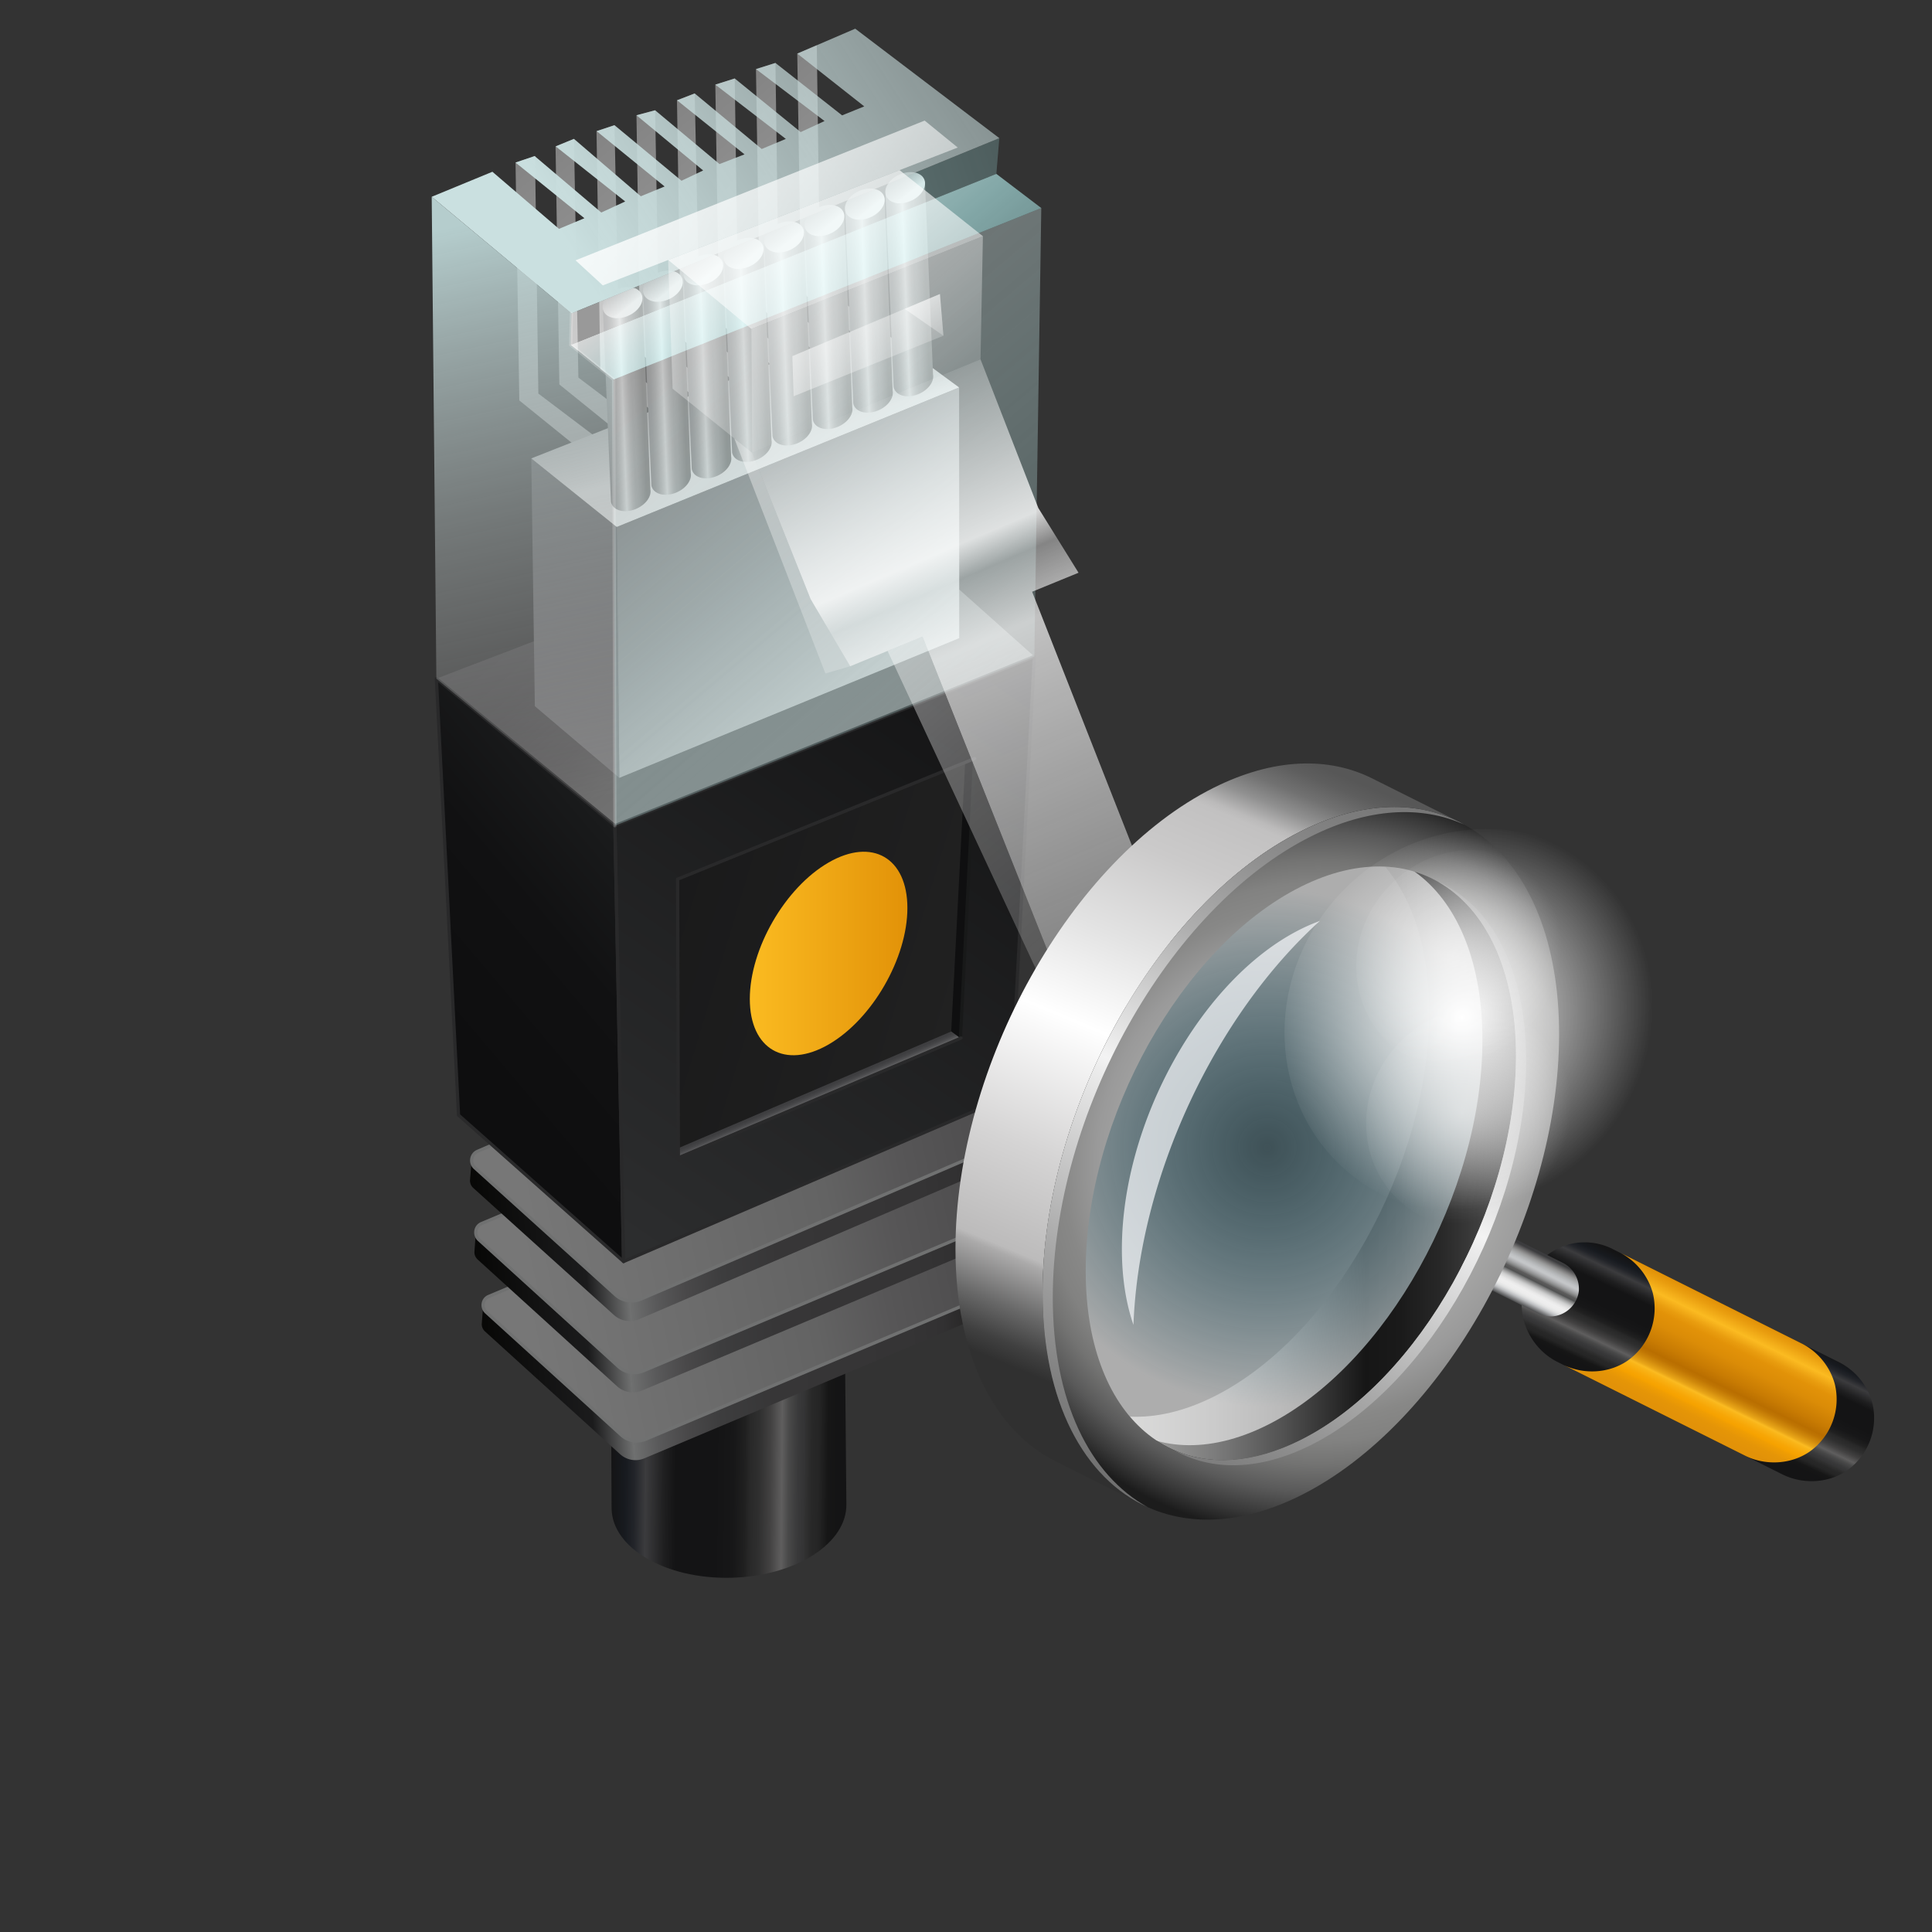 <svg xmlns="http://www.w3.org/2000/svg" xmlns:xlink="http://www.w3.org/1999/xlink" viewBox="0 0 600 600"><rect x="0" y="0" width="600" height="600" fill="#333333" stroke="none"/><linearGradient id="a"><stop stop-color="#141415" offset="0"/><stop stop-color="#171a1f" offset=".06"/><stop stop-color="#222429" offset=".1"/><stop stop-color="#3c3c3e" offset=".15"/><stop stop-color="#3b3b3d" offset=".15"/><stop stop-color="#1f1f20" offset=".23"/><stop stop-color="#141415" offset=".28"/><stop stop-color="#141415" offset=".45"/><stop stop-color="#171718" offset=".53"/><stop stop-color="#202020" offset=".58"/><stop stop-color="#282828" offset=".6"/><stop stop-color="#2f2f2f" offset=".64"/><stop stop-color="#424141" offset=".69"/><stop stop-color="#5f5e5e" offset=".74"/><stop stop-color="#494949" offset=".77"/><stop stop-color="#39393a" offset=".81"/><stop stop-color="#333334" offset=".84"/><stop stop-color="#323232" offset=".84"/><stop stop-color="#282828" offset=".87"/><stop stop-color="#252525" offset=".9"/><stop stop-color="#161616" offset=".94"/><stop stop-color="#141415" offset=".98"/></linearGradient><linearGradient y2="-1813.72" y1="-1761.43" xlink:href="#a" x2="2524.34" x1="2475.46" gradientUnits="userSpaceOnUse" gradientTransform="rotate(47.41 -1174.35 -3263.27)" id="l"/><linearGradient id="b"><stop stop-color="#1a1a19" offset="0"/><stop stop-color="#1b1b1a" offset="0"/><stop stop-color="#2a2929" offset=".04"/><stop stop-color="#323132" offset=".08"/><stop stop-color="#353435" offset=".15"/><stop stop-color="#373637" offset=".43"/><stop stop-color="#3d3d3e" offset=".54"/><stop stop-color="#494849" offset=".61"/><stop stop-color="#59595a" offset=".67"/><stop stop-color="#6e6f6f" offset=".72"/><stop stop-color="#707171" offset=".72"/><stop stop-color="#1b1b1c" offset=".8"/><stop stop-color="#080807" offset="1"/></linearGradient><linearGradient y2="-1387.73" y1="-1512.49" xlink:href="#b" x2="2737.6" x1="2827.6" gradientUnits="userSpaceOnUse" gradientTransform="rotate(49.78 -515.19 -3264.24)" id="m"/><linearGradient id="c"><stop stop-color="#474647" offset="0"/><stop stop-color="#4b4a4b" offset=".19"/><stop stop-color="#575657" offset=".39"/><stop stop-color="#636363" offset=".52"/><stop stop-color="#777" offset="1"/></linearGradient><linearGradient y2="-1402.44" y1="-1562.52" xlink:href="#c" x2="2743.15" x1="2828.4" gradientUnits="userSpaceOnUse" gradientTransform="rotate(49.78 -515.19 -3264.24)" id="n"/><linearGradient y2="-1400.11" y1="-1528.65" xlink:href="#b" x2="2719.57" x1="2812.3" gradientUnits="userSpaceOnUse" gradientTransform="rotate(49.78 -515.19 -3264.24)" id="o"/><linearGradient y2="-1415.26" y1="-1580.19" xlink:href="#c" x2="2725.3" x1="2813.13" gradientUnits="userSpaceOnUse" gradientTransform="rotate(49.78 -515.19 -3264.24)" id="p"/><linearGradient y2="-1413.44" y1="-1545" xlink:href="#b" x2="2701.72" x1="2796.63" gradientUnits="userSpaceOnUse" gradientTransform="rotate(49.78 -515.19 -3264.24)" id="q"/><linearGradient y2="-1428.99" y1="-1598.03" xlink:href="#c" x2="2707.54" x1="2797.56" gradientUnits="userSpaceOnUse" gradientTransform="rotate(49.78 -515.19 -3264.24)" id="r"/><linearGradient y2="-1653" y1="-1450.15" x2="2673.61" x1="2727.38" gradientUnits="userSpaceOnUse" gradientTransform="rotate(49.78 -515.19 -3264.24)" id="s"><stop stop-color="#2c2d2e" offset="0"/><stop stop-color="#131314" offset="1"/></linearGradient><linearGradient y2="-1447.9" y1="-1537.77" x2="2646.43" x1="2646.43" gradientUnits="userSpaceOnUse" gradientTransform="rotate(49.78 -515.19 -3264.24)" id="t"><stop stop-color="#1f2021" offset="0"/><stop stop-color="#191a1b" offset=".14"/><stop stop-color="#111112" offset=".49"/><stop stop-color="#0e0e0f" offset="1"/></linearGradient><linearGradient y2="-1590.32" y1="-1590.32" xlink:href="#c" x2="2673.21" x1="2558.55" gradientUnits="userSpaceOnUse" gradientTransform="rotate(49.78 -515.19 -3264.24)" id="u"/><clipPath id="w"><path d="M210.44 273.03l.04 86.59 87.79-37.17 4.41-86.88z"/></clipPath><linearGradient y2="-1479.91" y1="-1578.41" x2="2589.43" x1="2741.35" gradientUnits="userSpaceOnUse" gradientTransform="rotate(49.78 -515.19 -3264.24)" id="v"><stop stop-color="#212121" offset="0"/><stop stop-color="#141415" offset="1"/></linearGradient><linearGradient y2="-1523.82" y1="-1525.45" x2="2734.79" x1="2729.49" gradientUnits="userSpaceOnUse" gradientTransform="rotate(49.78 -515.19 -3264.24)" id="x"><stop stop-color="#3c3c3e" offset=".23"/><stop stop-color="#3e3e40" offset=".54"/><stop stop-color="#464648" offset=".69"/><stop stop-color="#535355" offset=".81"/><stop stop-color="#666667" offset=".92"/><stop stop-color="#7c7c7d" offset="1"/></linearGradient><linearGradient id="d"><stop stop-opacity=".6" stop-color="#b8b8b8" offset="0"/><stop stop-opacity=".58" stop-color="#d1d1d1" offset=".23"/><stop stop-opacity=".55" stop-color="#eaeaea" offset=".52"/><stop stop-opacity=".52" stop-color="#fafafa" offset=".79"/><stop stop-opacity=".5" stop-color="#fff" offset="1"/></linearGradient><linearGradient y2="-1619.04" y1="-1619.04" xlink:href="#d" x2="2560.99" x1="2452.03" gradientUnits="userSpaceOnUse" gradientTransform="rotate(49.78 -515.19 -3264.24)" id="y"/><linearGradient y2="-1631.72" y1="-1631.72" xlink:href="#d" x2="2565.22" x1="2456.27" gradientUnits="userSpaceOnUse" gradientTransform="rotate(49.78 -515.19 -3264.24)" id="z"/><linearGradient y2="-1644.29" y1="-1644.29" xlink:href="#d" x2="2569.79" x1="2460.83" gradientUnits="userSpaceOnUse" gradientTransform="rotate(49.78 -515.19 -3264.24)" id="A"/><linearGradient y2="-1656.93" y1="-1656.93" xlink:href="#d" x2="2574.04" x1="2465.08" gradientUnits="userSpaceOnUse" gradientTransform="rotate(49.78 -515.19 -3264.24)" id="B"/><linearGradient y2="-1669.63" y1="-1669.63" xlink:href="#d" x2="2578.6" x1="2469.64" gradientUnits="userSpaceOnUse" gradientTransform="rotate(49.78 -515.19 -3264.24)" id="C"/><linearGradient y2="-1681.98" y1="-1681.98" xlink:href="#d" x2="2582.6" x1="2473.64" gradientUnits="userSpaceOnUse" gradientTransform="rotate(49.78 -515.19 -3264.24)" id="D"/><linearGradient y2="-1694.74" y1="-1694.74" xlink:href="#d" x2="2587.05" x1="2478.09" gradientUnits="userSpaceOnUse" gradientTransform="rotate(49.78 -515.19 -3264.24)" id="E"/><linearGradient y2="-1707.87" y1="-1707.87" xlink:href="#d" x2="2591.66" x1="2482.7" gradientUnits="userSpaceOnUse" gradientTransform="rotate(49.78 -515.19 -3264.24)" id="F"/><linearGradient id="e"><stop stop-color="#3c3c3e" offset="0"/><stop stop-color="#464647" offset=".12"/><stop stop-color="#5f5f61" offset=".32"/><stop stop-color="#89898a" offset=".57"/><stop stop-color="#c3c3c3" offset=".86"/><stop stop-color="#e0e0e0" offset="1"/></linearGradient><linearGradient y2="-1423.93" y1="-1643.89" xlink:href="#e" x2="2798.45" x1="2439.19" gradientUnits="userSpaceOnUse" gradientTransform="rotate(49.78 -515.19 -3264.24)" id="G"/><linearGradient y2="-1620.12" y1="-1620.12" xlink:href="#e" x2="2675.69" x1="2480.14" gradientUnits="userSpaceOnUse" gradientTransform="rotate(49.78 -515.19 -3264.24)" id="H"/><linearGradient id="f"><stop stop-color="#3c3c3e" offset="0"/><stop stop-color="#505051" offset=".08"/><stop stop-color="#838384" offset=".26"/><stop stop-color="#d4d4d4" offset=".5"/><stop stop-color="#e1e1e1" offset=".53"/></linearGradient><linearGradient y2="-1615.89" y1="-1664.77" xlink:href="#f" x2="2616.31" x1="2509.39" gradientUnits="userSpaceOnUse" gradientTransform="rotate(49.78 -515.19 -3264.24)" id="I"/><linearGradient id="g"><stop stop-color="#7e7e7f" offset="0"/><stop stop-color="#858586" offset=".08"/><stop stop-color="#9a9a9a" offset=".2"/><stop stop-color="#bbb" offset=".34"/><stop stop-color="#d4d4d4" offset=".43"/><stop stop-color="#bfbebe" offset=".5"/><stop stop-color="#a6a5a5" offset=".6"/><stop stop-color="#969696" offset=".69"/><stop stop-color="#919191" offset=".76"/><stop stop-color="#70706f" offset="1"/></linearGradient><linearGradient y2="-1621.37" y1="-1612.68" xlink:href="#g" x2="2534.7" x1="2527.91" gradientUnits="userSpaceOnUse" gradientTransform="rotate(49.78 -515.19 -3264.24)" id="J"/><linearGradient y2="-1636.46" y1="-1637.01" xlink:href="#f" x2="2523.03" x1="2492.61" gradientUnits="userSpaceOnUse" gradientTransform="rotate(49.78 -515.19 -3264.24)" id="K"/><linearGradient y2="-1634.24" y1="-1625.55" xlink:href="#g" x2="2538.9" x1="2532.11" gradientUnits="userSpaceOnUse" gradientTransform="rotate(49.78 -515.19 -3264.24)" id="L"/><linearGradient y2="-1649.33" y1="-1649.87" xlink:href="#f" x2="2527.23" x1="2496.82" gradientUnits="userSpaceOnUse" gradientTransform="rotate(49.78 -515.19 -3264.24)" id="M"/><linearGradient y2="-1647.11" y1="-1638.42" xlink:href="#g" x2="2543.11" x1="2536.32" gradientUnits="userSpaceOnUse" gradientTransform="rotate(49.78 -515.19 -3264.24)" id="N"/><linearGradient y2="-1662.2" y1="-1662.74" xlink:href="#f" x2="2531.43" x1="2501.02" gradientUnits="userSpaceOnUse" gradientTransform="rotate(49.78 -515.19 -3264.24)" id="O"/><linearGradient y2="-1659.98" y1="-1651.29" xlink:href="#g" x2="2547.31" x1="2540.52" gradientUnits="userSpaceOnUse" gradientTransform="rotate(49.78 -515.19 -3264.24)" id="P"/><linearGradient y2="-1675.07" y1="-1675.61" xlink:href="#f" x2="2535.64" x1="2505.22" gradientUnits="userSpaceOnUse" gradientTransform="rotate(49.78 -515.19 -3264.24)" id="Q"/><linearGradient y2="-1672.84" y1="-1664.15" xlink:href="#g" x2="2551.51" x1="2544.72" gradientUnits="userSpaceOnUse" gradientTransform="rotate(49.78 -515.19 -3264.24)" id="R"/><linearGradient y2="-1687.93" y1="-1688.48" xlink:href="#f" x2="2539.84" x1="2509.43" gradientUnits="userSpaceOnUse" gradientTransform="rotate(49.78 -515.19 -3264.24)" id="S"/><linearGradient y2="-1685.71" y1="-1677.02" xlink:href="#g" x2="2555.72" x1="2548.93" gradientUnits="userSpaceOnUse" gradientTransform="rotate(49.78 -515.19 -3264.24)" id="T"/><linearGradient y2="-1700.8" y1="-1701.34" xlink:href="#f" x2="2544.04" x1="2513.63" gradientUnits="userSpaceOnUse" gradientTransform="rotate(49.78 -515.19 -3264.24)" id="U"/><linearGradient y2="-1698.58" y1="-1689.89" xlink:href="#g" x2="2559.92" x1="2553.13" gradientUnits="userSpaceOnUse" gradientTransform="rotate(49.78 -515.19 -3264.24)" id="V"/><linearGradient y2="-1713.67" y1="-1714.21" xlink:href="#f" x2="2548.25" x1="2517.83" gradientUnits="userSpaceOnUse" gradientTransform="rotate(49.78 -515.19 -3264.24)" id="W"/><linearGradient y2="-1711.45" y1="-1702.76" xlink:href="#g" x2="2564.12" x1="2557.34" gradientUnits="userSpaceOnUse" gradientTransform="rotate(49.78 -515.19 -3264.24)" id="X"/><linearGradient y2="-1726.54" y1="-1727.08" xlink:href="#f" x2="2552.45" x1="2522.04" gradientUnits="userSpaceOnUse" gradientTransform="rotate(49.78 -515.19 -3264.24)" id="Y"/><linearGradient y2="-1527.87" y1="-1613.41" x2="2616.96" x1="2455.66" gradientUnits="userSpaceOnUse" gradientTransform="rotate(49.78 -515.19 -3264.24)" id="Z"><stop stop-opacity=".9" stop-color="#c3dede" offset="0"/><stop stop-opacity=".76" stop-color="#b7caca" offset=".2"/><stop stop-opacity=".55" stop-color="#a8b1b1" offset=".5"/><stop stop-opacity=".36" stop-color="#9fa1a1" offset=".78"/><stop stop-opacity=".2" stop-color="#9c9c9c" offset="1"/></linearGradient><linearGradient y2="-1642.52" y1="-1642.52" x2="2673.21" x1="2523.18" gradientUnits="userSpaceOnUse" gradientTransform="rotate(49.78 -515.19 -3264.24)" id="aa"><stop stop-opacity=".5" stop-color="#b0b0b0" offset="0"/><stop stop-opacity=".42" stop-color="#bdd1d1" offset=".28"/><stop stop-opacity=".33" stop-color="#c6eaea" offset=".55"/><stop stop-opacity=".26" stop-color="#ccfafa" offset=".8"/><stop stop-opacity=".2" stop-color="#ceffff" offset="1"/></linearGradient><linearGradient y2="-1685.5" y1="-1685.5" x2="2568.26" x1="2506.34" gradientUnits="userSpaceOnUse" gradientTransform="rotate(49.78 -515.19 -3264.24)" id="ab"><stop stop-opacity=".8" stop-color="#fff" offset="0"/><stop stop-opacity=".73" stop-color="#e8ffff" offset=".22"/><stop stop-opacity=".65" stop-color="#cfffff" offset=".51"/><stop stop-opacity=".57" stop-color="#bfffff" offset=".78"/><stop stop-opacity=".5" stop-color="#baffff" offset="1"/></linearGradient><linearGradient y2="-1757.9" y1="-1630" x2="2553.94" x1="2500.99" gradientUnits="userSpaceOnUse" gradientTransform="rotate(49.78 -515.19 -3264.24)" id="ac"><stop stop-opacity=".5" stop-color="#fff" offset="0"/><stop stop-opacity=".42" stop-color="#e1ffff" offset=".26"/><stop stop-opacity=".34" stop-color="#c8ffff" offset=".54"/><stop stop-opacity=".26" stop-color="#b8ffff" offset=".79"/><stop stop-opacity=".2" stop-color="#b3ffff" offset="1"/></linearGradient><linearGradient y2="-1794.95" y1="-1633.65" x2="2507.08" x1="2486.71" gradientUnits="userSpaceOnUse" gradientTransform="rotate(49.78 -515.19 -3264.24)" id="ad"><stop stop-color="#cae0e0" offset="0"/><stop stop-opacity=".81" stop-color="#c5d9d9" offset=".39"/><stop stop-opacity=".5" stop-color="#c1d4d4" offset="1"/></linearGradient><linearGradient id="h"><stop stop-opacity=".8" stop-color="#fff" offset="0"/><stop stop-opacity=".5" stop-color="#fff" offset="1"/></linearGradient><linearGradient y2="-1690.72" y1="-1690.72" xlink:href="#h" x2="2537.16" x1="2487.27" gradientUnits="userSpaceOnUse" gradientTransform="rotate(49.78 -515.19 -3264.24)" id="ae"/><linearGradient y2="-1695.82" y1="-1695.82" xlink:href="#h" x2="2563.23" x1="2505.76" gradientUnits="userSpaceOnUse" gradientTransform="rotate(49.78 -515.19 -3264.24)" id="af"/><linearGradient id="i"><stop stop-opacity=".5" stop-color="#fff" offset="0"/><stop stop-opacity=".2" stop-color="#fff" offset="1"/></linearGradient><linearGradient y2="-1686.45" y1="-1686.45" xlink:href="#i" x2="2591.95" x1="2538.79" gradientUnits="userSpaceOnUse" gradientTransform="rotate(49.78 -515.19 -3264.24)" id="ag"/><linearGradient id="j"><stop stop-opacity=".4" stop-color="#fff" offset="0"/><stop stop-opacity=".2" stop-color="#fff" offset="1"/></linearGradient><linearGradient y2="-1646.69" y1="-1646.69" xlink:href="#j" x2="2568.33" x1="2505.76" gradientUnits="userSpaceOnUse" gradientTransform="rotate(49.78 -515.19 -3264.24)" id="ah"/><linearGradient y2="-1623.92" y1="-1623.92" xlink:href="#j" x2="2638.59" x1="2561.35" gradientUnits="userSpaceOnUse" gradientTransform="rotate(49.78 -515.19 -3264.24)" id="ai"/><linearGradient y2="-1614.72" y1="-1674.19" x2="2773.49" x1="2580.42" gradientUnits="userSpaceOnUse" gradientTransform="rotate(49.78 -515.19 -3264.24)" id="aj"><stop stop-opacity=".3" stop-color="#fff" offset="0"/><stop stop-opacity=".8" stop-color="#fff" offset=".25"/><stop stop-opacity=".4" stop-color="#fff" offset=".3"/><stop stop-opacity=".7" stop-color="#fff" offset=".4"/><stop stop-opacity=".67" stop-color="#f5f5f5" offset=".49"/><stop stop-opacity=".5" stop-color="#c6c6c6" offset=".99"/></linearGradient><linearGradient y2="-1618.26" y1="-1618.26" x2="2769.75" x1="2642.46" gradientUnits="userSpaceOnUse" gradientTransform="rotate(49.78 -515.19 -3264.24)" id="ak"><stop stop-opacity=".4" stop-color="#fff" offset="0"/><stop stop-opacity=".33" stop-color="#eaeaea" offset=".34"/><stop stop-opacity=".26" stop-color="#dbdbdb" offset=".7"/><stop stop-opacity=".2" stop-color="#d6d6d6" offset="1"/></linearGradient><linearGradient y2="-1686.14" y1="-1686.14" xlink:href="#i" x2="2578.92" x1="2553.46" gradientUnits="userSpaceOnUse" gradientTransform="rotate(49.78 -515.19 -3264.24)" id="al"/><linearGradient y2="-1708.07" y1="-1708.07" xlink:href="#i" x2="2578.92" x1="2564.77" gradientUnits="userSpaceOnUse" gradientTransform="rotate(49.78 -515.19 -3264.24)" id="am"/><linearGradient y2="296.12" y1="296.12" x2="281.8" x1="232.86" gradientUnits="userSpaceOnUse" id="an"><stop stop-color="#fbbb21" offset="0"/><stop stop-color="#e29208" offset="1"/></linearGradient><linearGradient y2="438.31" y1="405.26" xlink:href="#a" x2="519.99" x1="535.73" gradientUnits="userSpaceOnUse" id="ao"/><linearGradient y2="441.56" y1="407.51" x2="523.01" x1="539.77" gradientUnits="userSpaceOnUse" id="ap"><stop stop-color="#e29208" offset="0"/><stop stop-color="#e99d0f" offset=".05"/><stop stop-color="#fbbb21" offset=".15"/><stop stop-color="#fbba21" offset=".15"/><stop stop-color="#e99d0f" offset=".23"/><stop stop-color="#e29208" offset=".28"/><stop stop-color="#db8c07" offset=".38"/><stop stop-color="#c87b03" offset=".52"/><stop stop-color="#b96e00" offset=".6"/><stop stop-color="#bf7503" offset=".63"/><stop stop-color="#cf880b" offset=".67"/><stop stop-color="#e9a618" offset=".72"/><stop stop-color="#fbbb21" offset=".74"/><stop stop-color="#f9b316" offset=".76"/><stop stop-color="#f7a606" offset=".81"/><stop stop-color="#f6a200" offset=".84"/><stop stop-color="#ef9d03" offset=".86"/><stop stop-color="#e59507" offset=".92"/><stop stop-color="#e29208" offset=".98"/></linearGradient><linearGradient y2="384.79" y1="399.72" x2="468.93" x1="461.47" gradientUnits="userSpaceOnUse" id="aq"><stop stop-color="#4f5051" offset="0"/><stop stop-color="#9d9ea0" offset=".07"/><stop stop-color="#bbbdbf" offset=".1"/><stop stop-color="#c2c4c6" offset=".11"/><stop stop-color="#d6d7d8" offset=".14"/><stop stop-color="#e4e5e5" offset=".17"/><stop stop-color="#ededed" offset=".21"/><stop stop-color="#efefef" offset=".27"/><stop stop-color="#e8e8e8" offset=".31"/><stop stop-color="#d3d3d3" offset=".37"/><stop stop-color="#c6c7c7" offset=".39"/><stop stop-color="#a5a5a5" offset=".43"/><stop stop-color="#6f7070" offset=".48"/><stop stop-color="#505151" offset=".5"/><stop stop-color="#5f5e5e" offset=".56"/><stop stop-color="#646464" offset=".56"/><stop stop-color="#8e8f8f" offset=".61"/><stop stop-color="#acadaf" offset=".66"/><stop stop-color="#bec0c2" offset=".7"/><stop stop-color="#c5c7c9" offset=".72"/><stop stop-color="#c0c2c4" offset=".76"/><stop stop-color="#b1b3b4" offset=".81"/><stop stop-color="#9a9a9a" offset=".87"/><stop stop-color="#818080" offset=".91"/><stop stop-color="#3c3c3e" offset="1"/></linearGradient><linearGradient y2="428.35" y1="235.69" x2="323.62" x1="404.24" gradientUnits="userSpaceOnUse" id="ar"><stop stop-color="#575757" offset="0"/><stop stop-color="#5e5e5e" offset=".02"/><stop stop-color="#717171" offset=".05"/><stop stop-color="#909090" offset=".08"/><stop stop-color="#bbbaba" offset=".11"/><stop stop-color="#c2c1c1" offset=".12"/><stop stop-color="#cbcaca" offset=".21"/><stop stop-color="#e3e3e3" offset=".35"/><stop stop-color="#fff" offset=".49"/><stop stop-color="#d5d4d4" offset=".69"/><stop stop-color="#bcbbbb" offset=".84"/><stop stop-color="#abaaaa" offset=".85"/><stop stop-color="#696969" offset=".92"/><stop stop-color="#404040" offset=".97"/><stop stop-color="#303030" offset="1"/></linearGradient><linearGradient y2="361.3" y1="361.3" x2="470.8" x1="350.88" gradientUnits="userSpaceOnUse" id="as"><stop stop-color="#a1a1a0" offset="0"/><stop stop-color="#979796" offset=".08"/><stop stop-color="#7c7c7c" offset=".22"/><stop stop-color="#515151" offset=".4"/><stop stop-color="#161616" offset=".61"/><stop stop-color="#1a1a1a" offset=".7"/><stop stop-color="#272727" offset=".8"/><stop stop-color="#3d3d3d" offset=".9"/><stop stop-color="#595959" offset="1"/></linearGradient><radialGradient r="80.65" gradientUnits="userSpaceOnUse" cy="356.35" cx="393.58" id="at"><stop stop-opacity=".2" stop-color="#6fcbe7" offset="0"/><stop stop-opacity=".6" stop-color="#fff" offset="1"/></radialGradient><radialGradient r="120.4" gradientUnits="userSpaceOnUse" cy="360.9" cx="409.39" id="au"><stop stop-color="#b0b0b0" offset="0"/><stop stop-color="#aeaeae" offset=".31"/><stop stop-color="#a7a7a6" offset=".46"/><stop stop-color="#9a9a9a" offset=".57"/><stop stop-color="#888887" offset=".66"/><stop stop-color="#878786" offset=".67"/><stop stop-color="#828281" offset=".72"/><stop stop-color="#737372" offset=".78"/><stop stop-color="#5a5a5a" offset=".85"/><stop stop-color="#383838" offset=".92"/><stop stop-color="#1c1c1c" offset=".97"/></radialGradient><linearGradient y2="465.67" y1="251.03" x2="349.5" x1="452.11" gradientUnits="userSpaceOnUse" id="av"><stop stop-color="#757575" offset="0"/><stop stop-color="#7c7c7c" offset=".07"/><stop stop-color="#8f8f8f" offset=".17"/><stop stop-color="#aeaeae" offset=".29"/><stop stop-color="#dadada" offset=".42"/><stop stop-color="#f3f3f3" offset=".49"/><stop stop-color="#ebebeb" offset=".51"/><stop stop-color="#a9a9a9" offset=".74"/><stop stop-color="gray" offset=".9"/><stop stop-color="#707070" offset=".99"/></linearGradient><linearGradient id="k"><stop stop-color="#fff" offset="0"/><stop stop-opacity=".86" stop-color="#fff" offset=".14"/><stop stop-opacity="0" stop-color="#fff" offset="1"/></linearGradient><radialGradient xlink:href="#k" r="179.46" gradientUnits="userSpaceOnUse" gradientTransform="matrix(-.224 .258 -.243 -.211 -592.6 -2276.26)" cy="-7736.34" cx="3720.11" id="aw"/><radialGradient xlink:href="#k" r="102.79" gradientUnits="userSpaceOnUse" gradientTransform="matrix(-.224 .258 -.243 -.211 -592.6 -2276.26)" cy="-7796.79" cx="3785.9" id="ax"/><radialGradient xlink:href="#k" r="102.79" gradientUnits="userSpaceOnUse" gradientTransform="matrix(-.224 .258 -.243 -.211 -592.6 -2276.26)" cy="-7690.45" cx="3683.86" id="ay"/><path fill="url(#l)" d="M262.85 467.09c.25 12.24-15.87 22.49-36.01 22.9s-36.66-9.19-36.9-21.43l-.32-64.79 72.55-12.63z"/><path fill="url(#m)" d="M149.61 411.19c-.01.82.31 1.66 1 2.29l41.93 38.1c2.06 1.88 5 2.4 7.51 1.34l103.72-43.67a3.4 3.4 0 001.93-2.08l.47-6.09-156.12 4.27z"/><path fill="url(#n)" d="M161.45 398.56l-9.66 4.06c-1.97.83-2.37 3.45-.76 4.92l41.93 38.1c2.06 1.88 5 2.4 7.51 1.34l103.72-43.67a3.54 3.54 0 001.08-5.74l-9.62-9.97z"/><path stroke-miterlimit="10" stroke="#707171" fill="none" d="M161.45 398.56l-9.66 4.06c-1.97.83-2.37 3.45-.76 4.92l41.93 38.1c2.06 1.88 5 2.4 7.51 1.34l103.72-43.67a3.54 3.54 0 001.08-5.74l-9.62-9.97z"/><path fill="url(#o)" d="M147.33 388.81c-.01.85.32 1.71 1.03 2.36l43.23 39.3a7.32 7.32 0 007.74 1.39l106.85-44.94a3.5 3.5 0 001.98-2.14l.48-6.27-160.87 4.3z"/><path fill="url(#p)" d="M159.53 375.8l-9.96 4.18c-2.03.85-2.44 3.55-.78 5.07l43.23 39.3a7.32 7.32 0 007.74 1.39l106.85-44.94a3.64 3.64 0 001.11-5.91l-9.92-10.29z"/><path stroke-miterlimit="10" stroke="#707171" fill="none" d="M159.53 375.8l-9.96 4.18c-2.03.85-2.44 3.55-.78 5.07l43.23 39.3a7.32 7.32 0 007.74 1.39l106.85-44.94a3.64 3.64 0 001.11-5.91l-9.92-10.29z"/><path fill="url(#q)" d="M145.96 366.54a3.1 3.1 0 001.02 2.39l43.66 39.43a7.42 7.42 0 007.89 1.31l109.74-47.09a3.66 3.66 0 002.05-2.2l.57-6.39-164.42 6.44z"/><path fill="url(#r)" d="M158.59 353.15l-10.22 4.38a3.1 3.1 0 00-.86 5.16l43.66 39.43a7.42 7.42 0 007.89 1.31l109.74-47.09a3.74 3.74 0 001.21-6.03l-10-10.34z"/><path stroke-miterlimit="10" stroke="#707171" fill="none" d="M158.59 353.15l-10.22 4.38a3.1 3.1 0 00-.86 5.16l43.66 39.43a7.42 7.42 0 007.89 1.31l109.74-47.09a3.74 3.74 0 001.21-6.03l-10-10.34z"/><path fill="url(#s)" d="M193.66 391.78l-2.7-135.35 130.26-52.55-7.2 136.26z"/><path fill="url(#t)" d="M135.52 210.76l6.88 135.55 51.26 45.47-2.7-135.35z"/><path fill="url(#u)" d="M270.81 158.92l50.41 44.96-130.26 52.55-55.44-45.67z"/><path fill="url(#v)" d="M210.44 273.03l.04 86.59 87.79-37.17 4.41-86.88z" clip-path="url(#w)"/><path fill="#0f0f10" d="M299.74 236.76l-4.33 83.57 2.86 2.12 4.41-86.88z" clip-path="url(#w)"/><path fill="url(#x)" d="M210.44 356.66l84.97-36.33 2.86 2.12-87.79 37.17z" clip-path="url(#w)"/><path stroke-miterlimit="10" stroke-linejoin="round" stroke-linecap="round" stroke="#181919" fill="none" d="M298.27 322.45l4.41-86.88"/><path stroke-miterlimit="10" stroke-linejoin="round" stroke-linecap="round" stroke="#29292a" fill="none" d="M302.68 235.57l-92.24 37.46.23 86.51 87.79-37.17M135.52 210.76l6.88 135.55 51.26 45.47-2.7-135.35z"/><path stroke-miterlimit="10" stroke-linejoin="round" stroke-linecap="round" stroke="#29292a" fill="none" d="M193.66 391.78l-2.7-135.35 130.26-52.55-7.2 136.26z"/><path fill="url(#y)" d="M167.19 122.23l-1.03-73.8-6.06 2.05 1.18 73.88 40.99 33.15-2.58-10.72z"/><path fill="url(#z)" d="M179.62 117.26l-1.37-74.13-5.72 2.37 1.18 73.89 40.99 33.15-2.58-10.72z"/><path fill="url(#A)" d="M192.34 112.49l-1.5-73.61-5.59 1.85 1.18 73.89 40.99 33.15-2.58-10.72z"/><path fill="url(#B)" d="M204.75 107.56l-1.29-73.31-5.8 1.56 1.18 73.88 40.98 33.15-2.57-10.72z"/><path fill="url(#C)" d="M217.33 102.89l-1.58-73.87-5.51 2.11 1.18 73.89 40.99 33.15-2.58-10.72z"/><path fill="url(#D)" d="M229.24 98.05l-1.06-73.68-6.03 1.92 1.19 73.89 40.98 33.15-2.58-10.72z"/><path fill="url(#E)" d="M241.86 93.21l-1.04-73.66-6.05 1.91 1.18 73.89 40.99 33.15-2.58-10.72z"/><path fill="url(#F)" d="M254.69 88.4l-1.03-74.35-6.06 2.59 1.18 73.89 40.99 33.15-2.58-10.72z"/><path fill="url(#G)" d="M191.53 163.66l-26.54-21.3 1.11 76.95 26.24 22.26z"/><path fill="url(#H)" d="M297.86 120.33l-106.33 43.33.81 77.91 105.56-43.39z"/><path fill="url(#I)" d="M164.99 142.36l105.97-41.81 26.9 19.78-106.33 43.33z"/><path fill="url(#J)" d="M201.98 151.95c.48 2.45-1.87 5.31-5.25 6.39s-6.51-.03-6.99-2.48l-2.52-59.93 12.24-3.91z"/><path fill="url(#K)" d="M194.2 98.41c-3.38 1.08-6.51-.03-6.99-2.48-.47-2.44 1.88-5.3 5.26-6.38s6.5.02 6.98 2.47c.49 2.45-1.86 5.31-5.25 6.39z"/><path fill="url(#L)" d="M214.52 146.85c.48 2.45-1.87 5.31-5.25 6.39s-6.51-.03-6.99-2.48l-2.52-59.93L212 86.92z"/><path fill="url(#M)" d="M206.74 93.31c-3.38 1.08-6.51-.03-6.99-2.48-.47-2.44 1.88-5.3 5.26-6.38s6.5.02 6.98 2.47c.49 2.45-1.86 5.31-5.25 6.39z"/><path fill="url(#N)" d="M227.06 141.75c.48 2.45-1.87 5.31-5.25 6.39s-6.51-.03-6.99-2.48l-2.52-59.93 12.24-3.91z"/><path fill="url(#O)" d="M219.28 88.21c-3.38 1.08-6.51-.03-6.99-2.48-.47-2.44 1.88-5.3 5.26-6.38s6.5.02 6.98 2.47c.49 2.45-1.86 5.31-5.25 6.39z"/><path fill="url(#P)" d="M239.6 136.65c.48 2.45-1.87 5.31-5.25 6.39s-6.51-.03-6.99-2.48l-2.52-59.93 12.24-3.91z"/><path fill="url(#Q)" d="M231.82 83.11c-3.38 1.08-6.51-.03-6.99-2.48-.47-2.44 1.88-5.3 5.26-6.38s6.5.02 6.98 2.47c.49 2.45-1.86 5.31-5.25 6.39z"/><path fill="url(#R)" d="M252.14 131.55c.48 2.45-1.87 5.31-5.25 6.39s-6.51-.03-6.99-2.48l-2.52-59.93 12.24-3.91z"/><path fill="url(#S)" d="M244.36 78.01c-3.38 1.08-6.51-.03-6.99-2.48-.47-2.44 1.88-5.3 5.26-6.38s6.5.02 6.98 2.47c.49 2.45-1.86 5.31-5.25 6.39z"/><path fill="url(#T)" d="M264.68 126.45c.48 2.45-1.87 5.31-5.25 6.39s-6.51-.03-6.99-2.48l-2.52-59.93 12.24-3.91z"/><path fill="url(#U)" d="M256.9 72.91c-3.38 1.08-6.51-.03-6.99-2.48-.47-2.44 1.88-5.3 5.26-6.38s6.5.02 6.98 2.47c.49 2.45-1.86 5.31-5.25 6.39z"/><path fill="url(#V)" d="M277.22 121.35c.48 2.45-1.87 5.31-5.25 6.39s-6.51-.03-6.99-2.48l-2.52-59.93 12.24-3.91z"/><path fill="url(#W)" d="M269.44 67.82c-3.38 1.08-6.51-.03-6.99-2.48-.47-2.44 1.88-5.3 5.26-6.38s6.5.02 6.98 2.47c.49 2.44-1.86 5.3-5.25 6.39z"/><path fill="url(#X)" d="M289.76 116.26c.48 2.45-1.87 5.31-5.25 6.39s-6.51-.03-6.99-2.48L275 60.24l12.24-3.91z"/><path fill="url(#Y)" d="M281.98 62.72c-3.38 1.08-6.51-.03-6.99-2.48-.47-2.44 1.88-5.3 5.26-6.38s6.5.02 6.98 2.47c.49 2.44-1.86 5.3-5.25 6.39z"/><path fill="url(#Z)" d="M134.07 61.11l43.41 36.2-.25 9.8 13.36 10.75.37 138.57-55.44-45.67z"/><path fill="url(#aa)" d="M323.38 64.61l-2.16 139.27-130.26 52.55-.37-138.57z"/><path fill="url(#ab)" d="M309.43 54l13.95 10.61-132.79 53.25-13.36-10.75z"/><path fill="url(#ac)" d="M310.35 42.9l-.92 11.1-132.2 53.11.25-9.8z"/><path fill="url(#ad)" d="M265.6 8.91l44.75 33.99-132.87 54.41-43.41-36.2 18.85-7.77 20.68 17.73 7.89-3.3-21.39-17.29 5.95-2.01L186.74 66l7.42-3.43-21.6-17.12 5.69-2.32 20.76 17.82 7.39-3.04-21.11-17.18 5.55-1.85 20.81 17.25 6.72-3.19-20.72-17.15 5.81-1.54 19.99 16.7 7.77-3.01-20.95-16.78 5.48-2.14 20.81 17.25 7.49-3.13-21.91-16.86 6.04-1.91 20.48 16.65 7.41-3.43-21.29-16.13 6.04-1.91 20.7 16.28 6.88-2.79-20.79-16.39z"/><path fill="url(#ae)" d="M287.16 37.45l10.28 8.37-110.23 42.81-8.47-7.78z"/><path fill="url(#af)" d="M305.25 73.35l-25.88-20.51-71.87 27.91 25.83 21.42z"/><path fill="url(#ag)" d="M304.51 111.59l.74-38.24-71.92 28.82.26 38.46z"/><path fill="url(#ah)" d="M208.88 120.71l24.71 19.92-.26-38.46-25.83-21.42z"/><path fill="url(#ai)" d="M256.33 209.15l7.7-2.24-12.28-20.83-18.16-45.45-5.54-4.46z"/><path fill="url(#aj)" d="M320.54 183.77l14.41-5.9-12.49-20.11-17.95-46.17-70.92 29.04 18.16 45.45 12.28 20.83 22.47-9.21 48.23 121.19 33.39-14.11z"/><path fill="url(#ak)" d="M275.65 202.15l54.94 117.84 4.14-1.1L286.5 197.7z"/><path fill="url(#al)" d="M291.9 91.31l-45.83 19.29.4 12.46 46.52-18.8z"/><path fill="url(#am)" d="M280.95 95.92l12.04 8.34-1.09-12.95z"/><path d="M190.96 256.43l-.37-138.57-13.36-10.75.25-9.8" opacity=".2" fill="none" stroke="#fff" stroke-linecap="round" stroke-linejoin="round" stroke-miterlimit="10"/><path fill="url(#an)" d="M281.8 281.99c0 15.6-10.95 34.57-24.47 42.38s-24.47 1.48-24.47-14.13 10.95-34.57 24.47-42.38 24.47-1.47 24.47 14.13z"/><path fill="url(#ao)" d="M562.57 440.57l-70.49-35.24m.39-19.51c.64.02.8.02 1.44.08 1.91.18 3.8.65 5.58 1.38.59.24.73.32 1.31.6l70.49 35.24a20.1 20.1 0 0110.15 12.49 19.95 19.95 0 01-7.72 20.98c-5.71 3.98-13.5 4.48-19.88 1.44l-70.49-35.24c-7.28-3.81-11.8-12.16-10.57-20.36 1.32-8.75 9.13-16.09 18.25-16.58.48-.03.96-.03 1.44-.03z"/><path fill="url(#ap)" d="M503.13 389.03l56.52 28.26a20.1 20.1 0 0110.15 12.49 19.95 19.95 0 01-7.72 20.98c-5.71 3.98-13.5 4.48-19.88 1.44l-56.68-28.34.16.08c6.38 3.04 14.16 2.54 19.88-1.44a19.94 19.94 0 007.72-20.98 20.18 20.18 0 00-10.15-12.49z"/><path fill="url(#aq)" d="M449.23 375.06c.31.01.39.01.7.04.82.08 1.62.28 2.39.59.29.12.36.16.64.29l32.57 16.29a9.05 9.05 0 014.79 8.71 9.02 9.02 0 01-8.53 7.86 9.02 9.02 0 01-4.08-.92l-32.57-16.29a9.02 9.02 0 01-4.83-7.65c-.09-4.57 3.88-8.73 8.57-8.92z"/><g fill-rule="evenodd" clip-rule="evenodd"><path fill="url(#ar)" d="M354.81 467.3l-27.06-13.53c-18.87-9.44-31.02-32.83-31.02-65.92 0-56.91 35.94-121.08 80.2-143.21 18.52-9.26 35.59-9.7 49.18-2.91l27.06 13.53c-13.58-6.79-30.65-6.35-49.18 2.91-44.26 22.13-80.2 86.3-80.2 143.21 0 33.09 12.15 56.49 31.02 65.92z"/><path fill="url(#as)" d="M430.14 269.14c23.89 1.15 40.66 23.25 40.66 58.73 0 47.41-29.94 100.87-66.81 119.31-21.64 10.82-40.89 7.19-53.11-7.24 8.03.39 16.87-1.6 26.15-6.24 36.88-18.44 66.81-71.9 66.81-119.31.01-19.58-5.1-35.09-13.7-45.25z"/><path fill="url(#at)" d="M393.58 270.16c36.87-18.43 66.8 5.22 66.8 52.8s-29.93 101.16-66.8 119.6c-36.87 18.43-66.8-5.22-66.8-52.8s29.94-101.17 66.8-119.6z"/><path fill="url(#au)" d="M403.99 258.17c44.26-22.13 80.2 6.1 80.2 63.01s-35.94 121.08-80.2 143.21-80.2-6.1-80.2-63.01 35.94-121.08 80.2-143.21zm0 17.21c36.88-18.44 66.81 5.09 66.81 52.5s-29.94 100.87-66.81 119.31c-36.88 18.44-66.81-5.09-66.81-52.5-.01-47.42 29.93-100.88 66.81-119.31z"/><path fill="url(#av)" d="M356.41 468.06c-19.78-8.9-32.62-32.67-32.62-66.68 0-56.91 35.94-121.08 80.2-143.21 19.25-9.62 36.92-9.72 50.74-2.09-13.31-5.99-29.77-5.24-47.58 3.67-44.26 22.13-80.2 86.3-80.2 143.21 0 32.16 11.48 55.17 29.46 65.1zm90.11-194.28c16.63 7.32 27.44 27.18 27.44 55.67 0 47.41-29.94 100.87-66.81 119.31-16.15 8.08-30.97 8.1-42.53 1.6 11.04 4.86 24.65 4.18 39.37-3.18 36.88-18.44 66.81-71.9 66.81-119.31 0-26.64-9.45-45.74-24.28-54.09z"/><path opacity=".7" fill="#f8fafd" d="M352 411.45c-2.32-6.72-3.59-14.64-3.59-23.56 0-39.5 24.85-83.99 55.46-99.29a57.12 57.12 0 016.03-2.6c-32.31 29.24-56.12 79.13-57.9 125.45z"/></g><path fill="url(#aw)" d="M418.08 363.51c-24.12-20.92-25.69-58.59-3.52-84.17 22.18-25.54 59.7-29.28 83.83-8.35 24.11 20.94 25.69 58.61 3.51 84.17-22.17 25.56-59.69 29.29-83.82 8.35z"/><path opacity=".43" fill="url(#ax)" d="M435.24 373.48c-13.82-11.98-14.71-33.56-2.02-48.21 12.71-14.63 34.19-16.77 48.02-4.78 13.81 11.99 14.71 33.57 2.01 48.21s-34.2 16.77-48.01 4.78z"/><path opacity=".43" fill="url(#ay)" d="M432.18 324.71c-13.82-11.98-14.71-33.56-2.02-48.21 12.71-14.63 34.19-16.77 48.02-4.78 13.81 11.99 14.71 33.57 2.01 48.21-12.7 14.63-34.19 16.77-48.01 4.78z"/></svg>